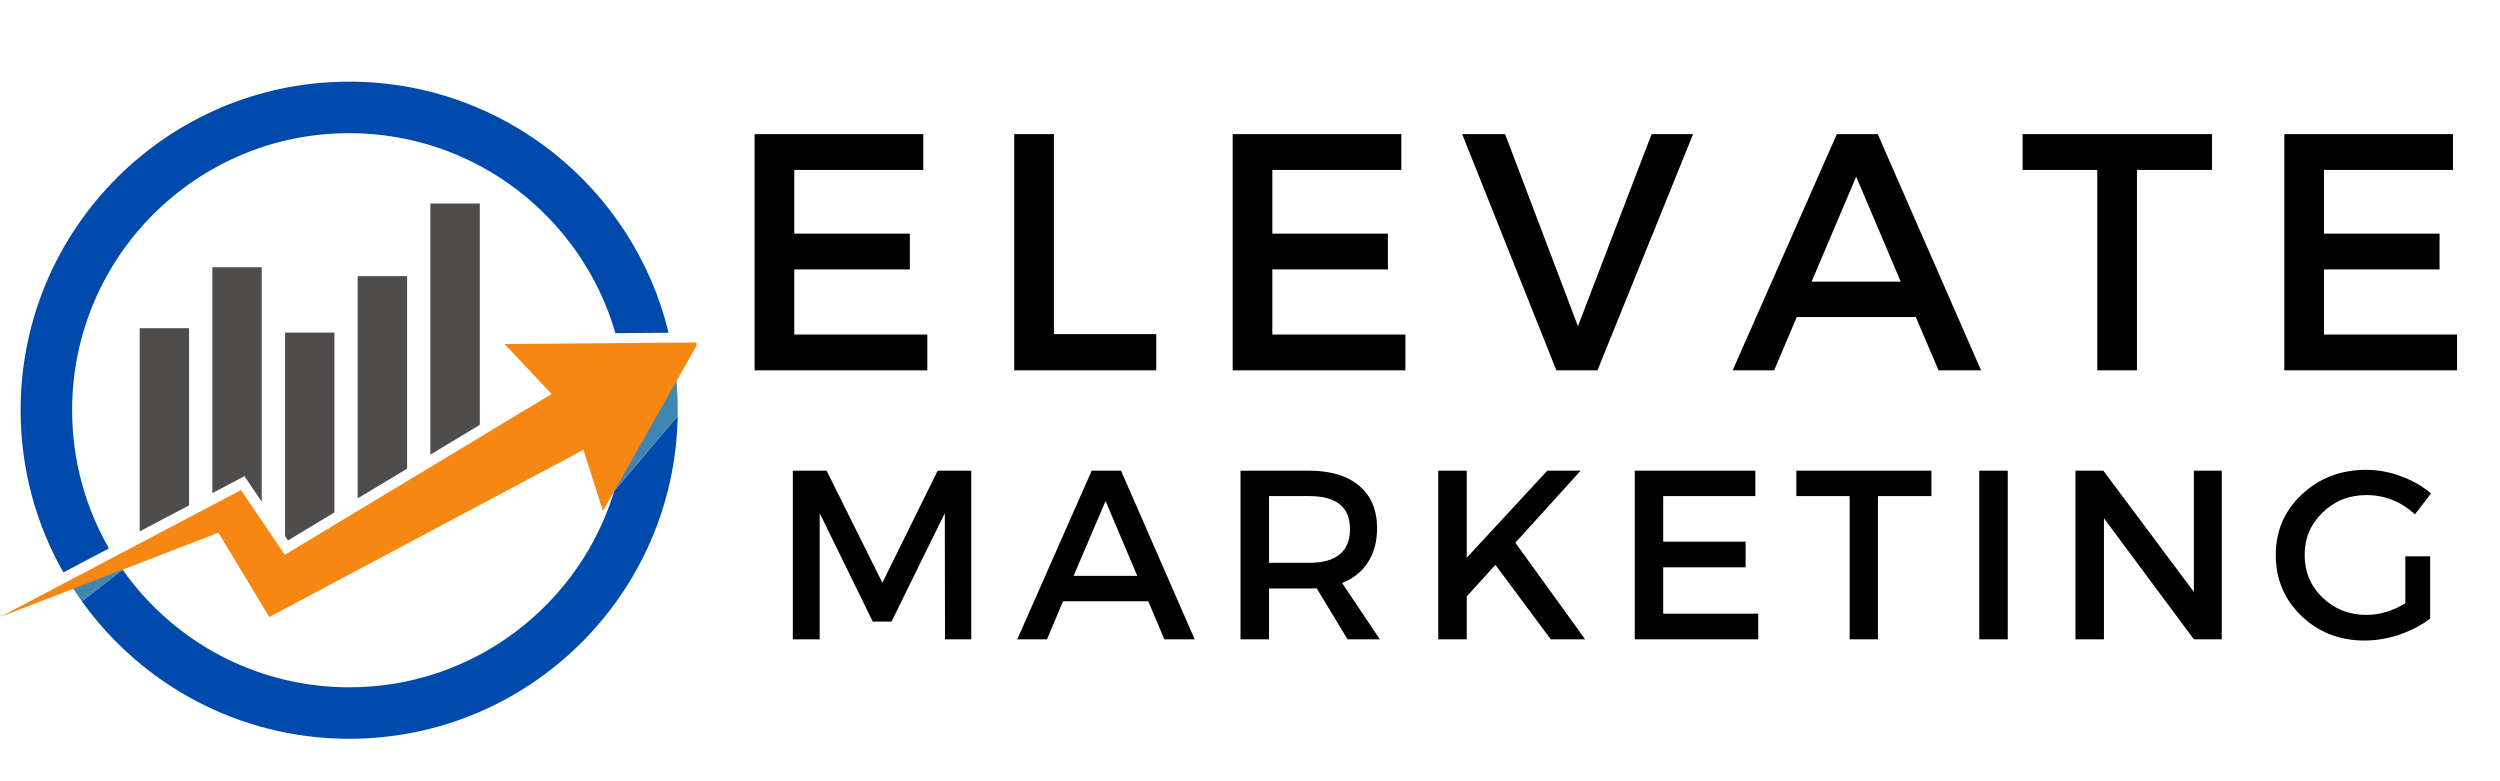 <svg xmlns="http://www.w3.org/2000/svg" xmlns:xlink="http://www.w3.org/1999/xlink" width="256" zoomAndPan="magnify" viewBox="0 0 192 60" height="80" preserveAspectRatio="xMidYMid meet"><defs><g></g><clipPath id="832384b286"><path d="M 6 31 L 53 31 L 53 56.785 L 6 56.785 Z M 6 31 " clip-rule="nonzero"></path></clipPath><clipPath id="960547930b"><path d="M 1 6.258 L 52 6.258 L 52 44 L 1 44 Z M 1 6.258 " clip-rule="nonzero"></path></clipPath><clipPath id="6d1da548a3"><path d="M 0 26 L 53.496 26 L 53.496 48 L 0 48 Z M 0 26 " clip-rule="nonzero"></path></clipPath></defs><g clip-path="url(#832384b286)"><path fill="#004aad" d="M 47.184 37.695 L 47.18 37.695 C 44.531 46.43 36.418 52.785 26.82 52.785 C 20.098 52.785 14.105 49.668 10.207 44.805 C 9.93 44.461 9.668 44.109 9.414 43.75 L 6.285 46.176 C 10.863 52.57 18.355 56.738 26.82 56.738 C 40.609 56.738 51.816 45.676 52.047 31.941 L 47.184 37.695 " fill-opacity="1" fill-rule="nonzero"></path></g><path fill="#3f86b3" d="M 9.414 43.75 C 9.34 43.645 9.262 43.535 9.191 43.426 L 5.504 45.016 C 5.543 45.082 5.586 45.148 5.629 45.211 C 5.84 45.539 6.059 45.859 6.285 46.176 L 9.414 43.75 " fill-opacity="1" fill-rule="nonzero"></path><path fill="#3f86b3" d="M 52.047 31.941 C 52.051 31.797 52.051 31.652 52.051 31.504 C 52.051 30.613 52.008 29.73 51.914 28.863 L 47.812 34.984 C 47.66 35.91 47.449 36.816 47.18 37.695 L 47.184 37.695 L 52.047 31.941 " fill-opacity="1" fill-rule="nonzero"></path><g clip-path="url(#960547930b)"><path fill="#004aad" d="M 5.539 31.504 C 5.539 19.754 15.066 10.227 26.816 10.227 C 36.52 10.227 44.699 16.715 47.266 25.59 L 51.348 25.555 C 48.672 14.488 38.703 6.27 26.816 6.27 C 12.883 6.27 1.582 17.57 1.582 31.504 C 1.582 36.035 2.777 40.285 4.867 43.961 L 8.367 42.117 C 6.57 38.992 5.539 35.371 5.539 31.504 " fill-opacity="1" fill-rule="nonzero"></path></g><g clip-path="url(#6d1da548a3)"><path fill="#f68712" d="M 53.637 26.297 L 38.754 26.422 L 42.367 30.258 L 21.875 42.605 L 18.504 37.637 L 0 47.387 L 16.773 40.91 L 20.68 47.387 L 44.805 34.547 L 46.305 39.246 L 53.637 26.297 " fill-opacity="1" fill-rule="nonzero"></path></g><path fill="#4f4c4c" d="M 27.469 38.277 L 31.266 35.992 L 31.266 21.207 L 27.469 21.207 Z M 33.051 15.625 L 33.051 34.914 L 36.848 32.629 L 36.848 15.625 Z M 21.891 41.168 L 22.117 41.504 L 25.684 39.355 L 25.684 25.543 L 21.891 25.543 Z M 10.727 40.809 L 14.52 38.812 L 14.52 25.207 L 10.727 25.207 Z M 16.309 37.871 L 18.773 36.57 L 20.102 38.535 L 20.102 20.52 L 16.309 20.52 L 16.309 37.871 " fill-opacity="1" fill-rule="nonzero"></path><g fill="#000000" fill-opacity="1"><g transform="translate(55.563, 28.442)"><g><path d="M 15.344 -15.391 L 5.438 -15.391 L 5.438 -10.5 L 14.312 -10.5 L 14.312 -7.75 L 5.438 -7.75 L 5.438 -2.75 L 15.656 -2.75 L 15.656 0 L 2.391 0 L 2.391 -18.141 L 15.344 -18.141 Z M 15.344 -15.391 "></path></g></g></g><g fill="#000000" fill-opacity="1"><g transform="translate(75.502, 28.442)"><g><path d="M 5.438 -2.781 L 13.297 -2.781 L 13.297 0 L 2.391 0 L 2.391 -18.141 L 5.438 -18.141 Z M 5.438 -2.781 "></path></g></g></g><g fill="#000000" fill-opacity="1"><g transform="translate(92.278, 28.442)"><g><path d="M 15.344 -15.391 L 5.438 -15.391 L 5.438 -10.5 L 14.312 -10.5 L 14.312 -7.75 L 5.438 -7.75 L 5.438 -2.75 L 15.656 -2.75 L 15.656 0 L 2.391 0 L 2.391 -18.141 L 15.344 -18.141 Z M 15.344 -15.391 "></path></g></g></g><g fill="#000000" fill-opacity="1"><g transform="translate(112.217, 28.442)"><g><path d="M 10.469 0 L 7.312 0 L 0.078 -18.141 L 3.375 -18.141 L 8.969 -3.391 L 14.625 -18.141 L 17.812 -18.141 Z M 10.469 0 "></path></g></g></g><g fill="#000000" fill-opacity="1"><g transform="translate(133.038, 28.442)"><g><path d="M 14.094 -4.094 L 4.953 -4.094 L 3.219 0 L 0.031 0 L 8.031 -18.141 L 11.172 -18.141 L 19.109 0 L 15.844 0 Z M 12.938 -6.812 L 9.516 -14.875 L 6.094 -6.812 Z M 12.938 -6.812 "></path></g></g></g><g fill="#000000" fill-opacity="1"><g transform="translate(155.103, 28.442)"><g><path d="M 14.781 -15.391 L 9.016 -15.391 L 9.016 0 L 5.969 0 L 5.969 -15.391 L 0.234 -15.391 L 0.234 -18.141 L 14.781 -18.141 Z M 14.781 -15.391 "></path></g></g></g><g fill="#000000" fill-opacity="1"><g transform="translate(173.045, 28.442)"><g><path d="M 15.344 -15.391 L 5.438 -15.391 L 5.438 -10.5 L 14.312 -10.5 L 14.312 -7.75 L 5.438 -7.75 L 5.438 -2.75 L 15.656 -2.75 L 15.656 0 L 2.391 0 L 2.391 -18.141 L 15.344 -18.141 Z M 15.344 -15.391 "></path></g></g></g><g fill="#000000" fill-opacity="1"><g transform="translate(59.186, 49.1)"><g><path d="M 15.406 0 L 13.391 0 L 13.375 -9.688 L 9.281 -1.359 L 7.844 -1.359 L 3.766 -9.688 L 3.766 0 L 1.703 0 L 1.703 -12.953 L 4.297 -12.953 L 8.578 -4.344 L 12.828 -12.953 L 15.406 -12.953 Z M 15.406 0 "></path></g></g></g><g fill="#000000" fill-opacity="1"><g transform="translate(78.11, 49.1)"><g><path d="M 10.078 -2.922 L 3.531 -2.922 L 2.297 0 L 0.016 0 L 5.734 -12.953 L 7.984 -12.953 L 13.641 0 L 11.312 0 Z M 9.234 -4.875 L 6.797 -10.625 L 4.344 -4.875 Z M 9.234 -4.875 "></path></g></g></g><g fill="#000000" fill-opacity="1"><g transform="translate(93.57, 49.1)"><g><path d="M 9.922 0 L 7.547 -3.922 C 7.43 -3.91 7.238 -3.906 6.969 -3.906 L 3.891 -3.906 L 3.891 0 L 1.703 0 L 1.703 -12.953 L 6.969 -12.953 C 8.613 -12.953 9.895 -12.566 10.812 -11.797 C 11.727 -11.023 12.188 -9.938 12.188 -8.531 C 12.188 -7.5 11.953 -6.625 11.484 -5.906 C 11.023 -5.188 10.363 -4.66 9.5 -4.328 L 12.406 0 Z M 3.891 -5.875 L 6.969 -5.875 C 9.062 -5.875 10.109 -6.742 10.109 -8.484 C 10.109 -10.16 9.062 -11 6.969 -11 L 3.891 -11 Z M 3.891 -5.875 "></path></g></g></g><g fill="#000000" fill-opacity="1"><g transform="translate(108.754, 49.1)"><g><path d="M 10.344 0 L 6.094 -5.719 L 3.891 -3.297 L 3.891 0 L 1.703 0 L 1.703 -12.953 L 3.891 -12.953 L 3.891 -6.266 L 10.078 -12.953 L 12.641 -12.953 L 7.625 -7.422 L 12.984 0 Z M 10.344 0 "></path></g></g></g><g fill="#000000" fill-opacity="1"><g transform="translate(123.844, 49.1)"><g><path d="M 10.969 -11 L 3.891 -11 L 3.891 -7.5 L 10.219 -7.5 L 10.219 -5.531 L 3.891 -5.531 L 3.891 -1.969 L 11.188 -1.969 L 11.188 0 L 1.703 0 L 1.703 -12.953 L 10.969 -12.953 Z M 10.969 -11 "></path></g></g></g><g fill="#000000" fill-opacity="1"><g transform="translate(137.787, 49.1)"><g><path d="M 10.547 -11 L 6.438 -11 L 6.438 0 L 4.266 0 L 4.266 -11 L 0.172 -11 L 0.172 -12.953 L 10.547 -12.953 Z M 10.547 -11 "></path></g></g></g><g fill="#000000" fill-opacity="1"><g transform="translate(150.304, 49.1)"><g><path d="M 3.891 0 L 1.703 0 L 1.703 -12.953 L 3.891 -12.953 Z M 3.891 0 "></path></g></g></g><g fill="#000000" fill-opacity="1"><g transform="translate(157.692, 49.1)"><g><path d="M 12.938 0 L 10.797 0 L 3.891 -9.297 L 3.891 0 L 1.703 0 L 1.703 -12.953 L 3.844 -12.953 L 10.797 -3.641 L 10.797 -12.953 L 12.938 -12.953 Z M 12.938 0 "></path></g></g></g><g fill="#000000" fill-opacity="1"><g transform="translate(174.153, 49.1)"><g><path d="M 10.578 -6.375 L 12.484 -6.375 L 12.484 -1.594 C 11.816 -1.082 11.031 -0.672 10.125 -0.359 C 9.219 -0.055 8.32 0.094 7.438 0.094 C 5.531 0.094 3.914 -0.535 2.594 -1.797 C 1.281 -3.066 0.625 -4.625 0.625 -6.469 C 0.625 -8.32 1.289 -9.875 2.625 -11.125 C 3.957 -12.383 5.609 -13.016 7.578 -13.016 C 8.484 -13.016 9.379 -12.848 10.266 -12.516 C 11.148 -12.191 11.91 -11.754 12.547 -11.203 L 11.312 -9.594 C 10.25 -10.582 9.004 -11.078 7.578 -11.078 C 6.254 -11.078 5.133 -10.629 4.219 -9.734 C 3.301 -8.848 2.844 -7.766 2.844 -6.484 C 2.844 -5.18 3.301 -4.086 4.219 -3.203 C 5.145 -2.316 6.27 -1.875 7.594 -1.875 C 8.594 -1.875 9.586 -2.172 10.578 -2.766 Z M 10.578 -6.375 "></path></g></g></g><g fill="#000000" fill-opacity="1"><g transform="translate(189.824, 49.1)"><g></g></g></g></svg>